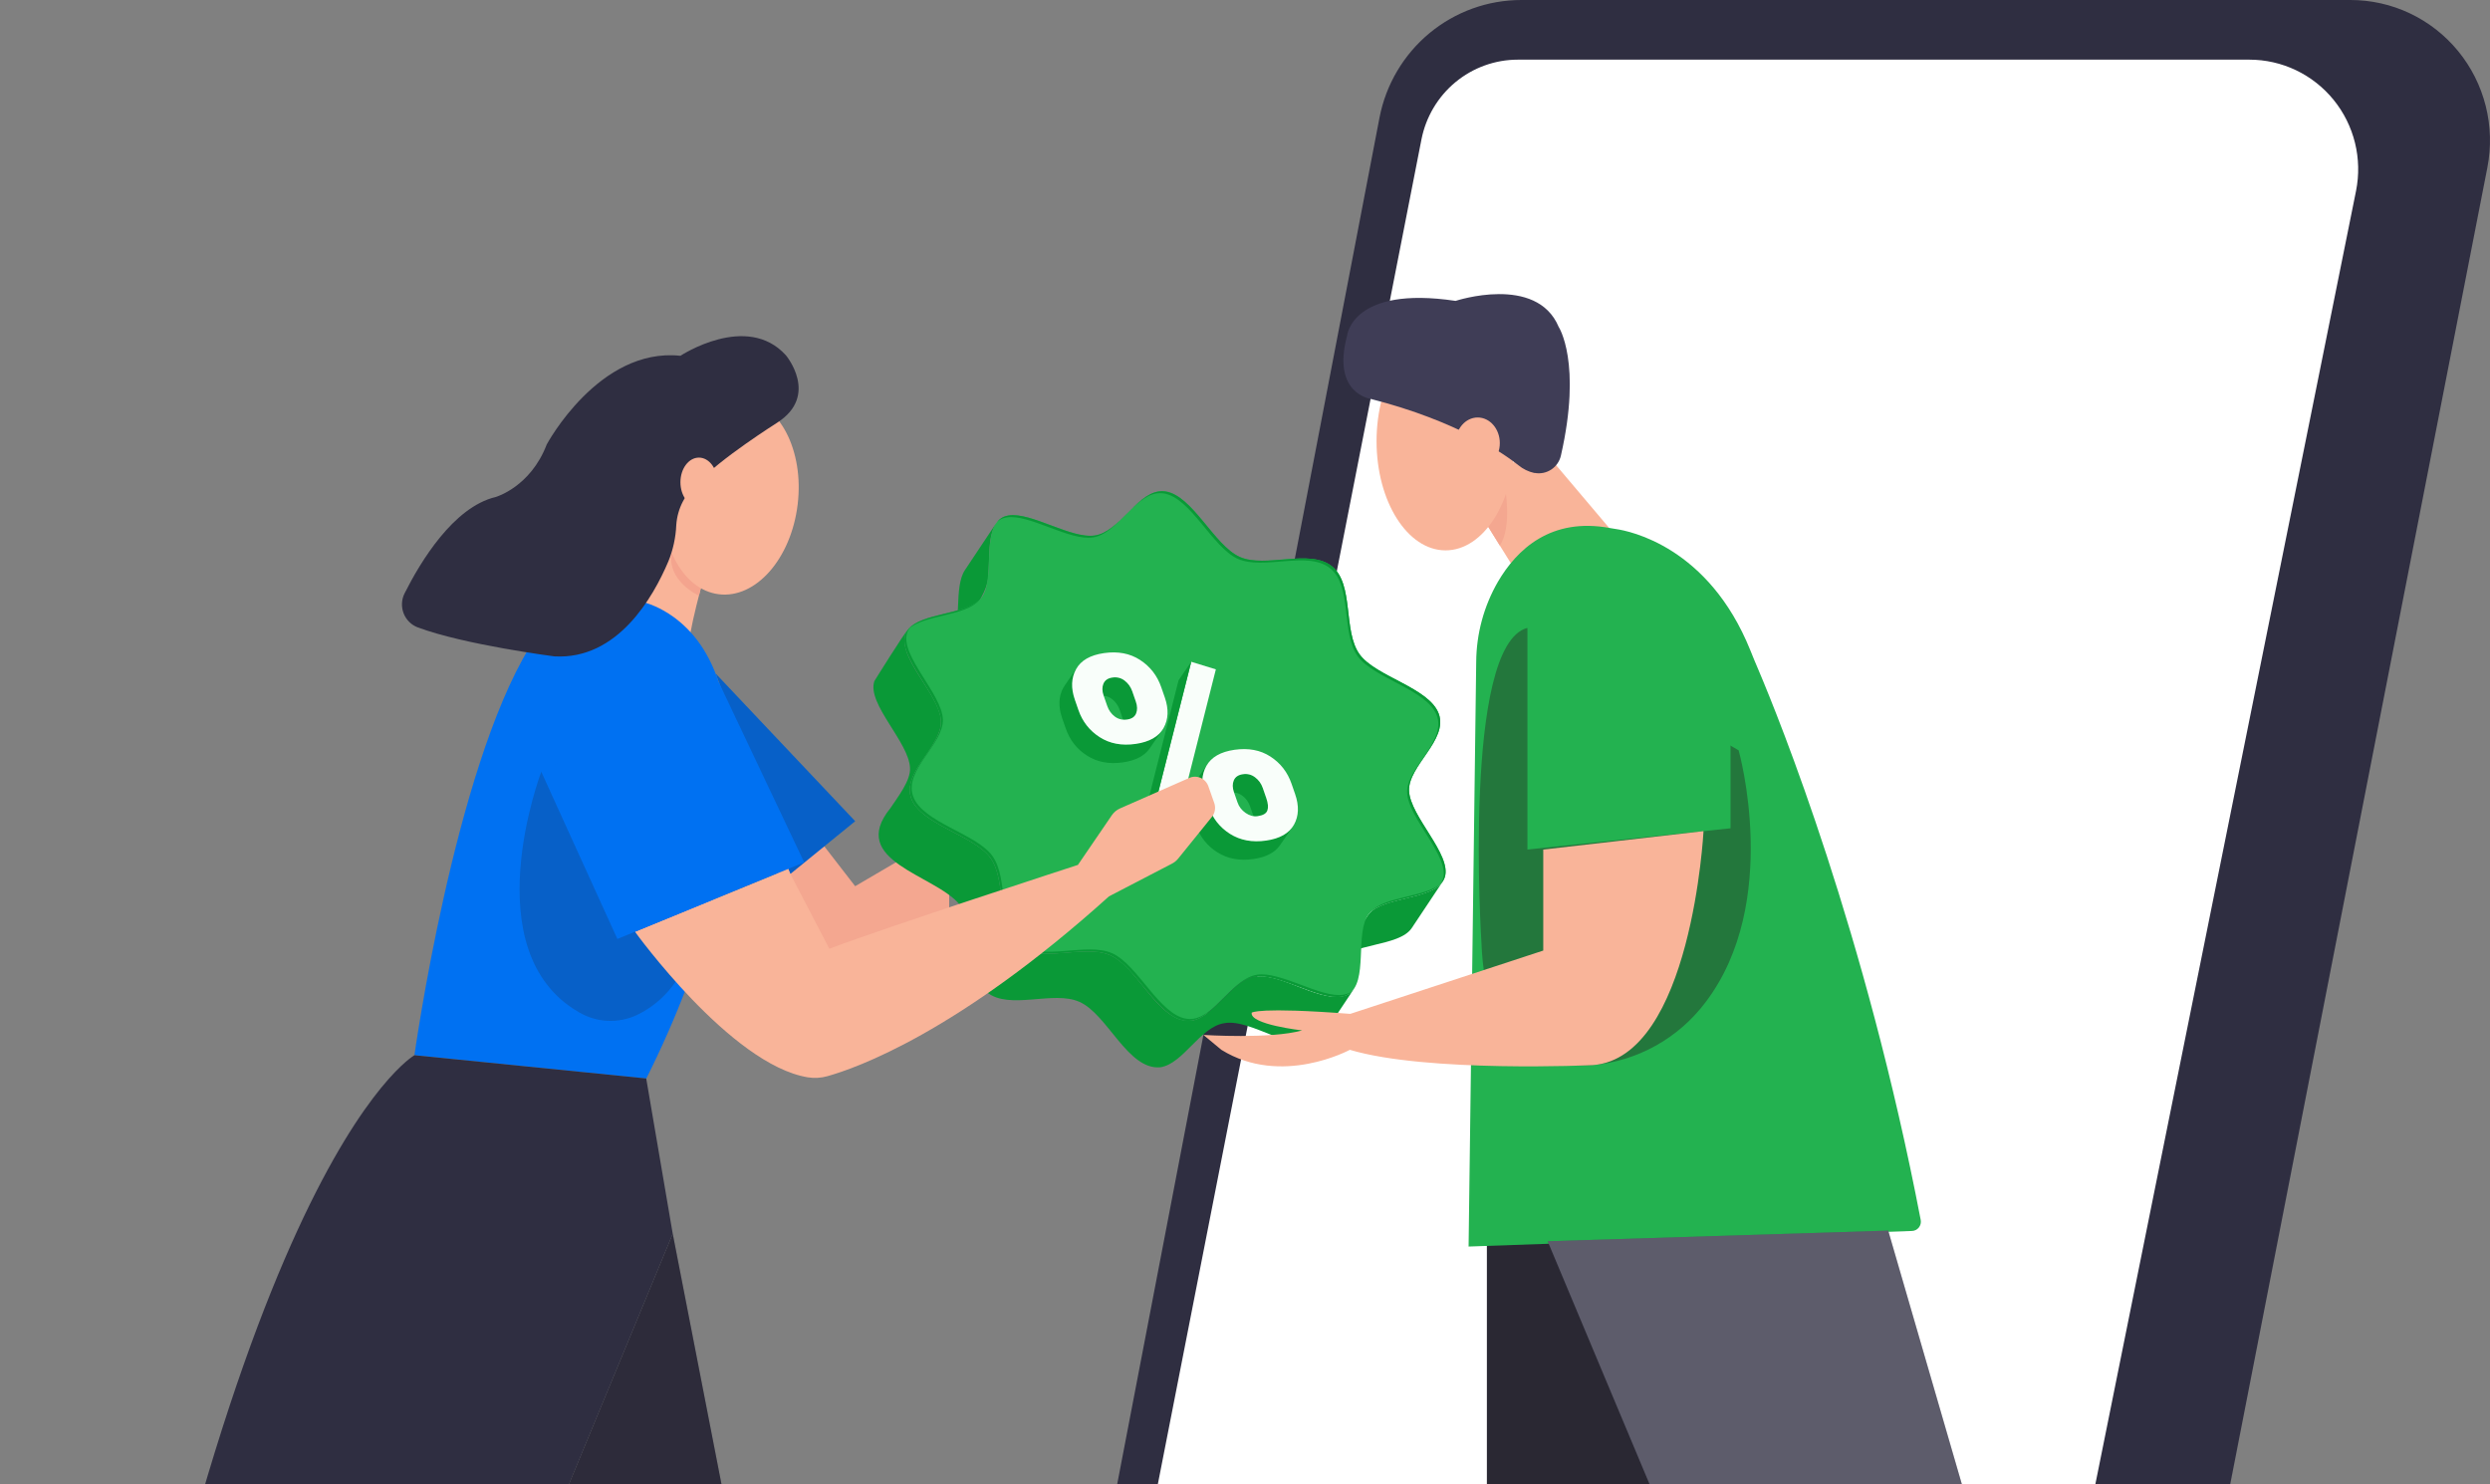 <svg width="312" height="186" viewBox="0 0 312 186" fill="none" xmlns="http://www.w3.org/2000/svg">
<rect x="0" y="0" width="312" height="186" fill="#808080" stroke="none"/>
<g clip-path="url(#clip0_170_2337)">
<path d="M246.889 184.032L248.303 167.735H227.783L226.359 184.032H246.889Z" fill="#EBEBEB"/>
<path d="M246.889 184.032L248.303 167.735H249.404L247.99 184.032H246.889Z" fill="#E0E0E0"/>
<path d="M244.94 182.374L246.066 169.393H229.722L228.596 182.374H244.94Z" fill="#F0F0F0"/>
<path d="M243.683 181.306L244.627 170.465H230.979L230.035 181.306H243.683Z" fill="#FAFAFA"/>
<path d="M253.549 183.976H274.165L271.878 157.647H251.262L253.549 183.976Z" fill="#E6E6E6"/>
<path d="M253.549 183.976H252.559L250.272 157.647H251.262L253.549 183.976Z" fill="#E0E0E0"/>
<path d="M255.412 181.296H271.827L270.004 160.337H253.589L255.412 181.296Z" fill="#F0F0F0"/>
<path d="M256.614 179.572H270.327L268.802 162.06H255.089L256.614 179.572Z" fill="#FAFAFA"/>
<path d="M263.541 169.937C263.321 170.159 263.059 170.335 262.771 170.455C262.483 170.576 262.174 170.637 261.862 170.637C261.551 170.637 261.242 170.576 260.954 170.455C260.666 170.335 260.404 170.159 260.183 169.937C259.739 169.487 259.489 168.878 259.489 168.243C259.489 167.609 259.739 167 260.183 166.55C260.631 166.101 261.238 165.848 261.87 165.848C262.502 165.848 263.109 166.101 263.556 166.55C263.995 167.004 264.24 167.613 264.237 168.247C264.234 168.88 263.984 169.487 263.541 169.937Z" fill="#EBEBEB"/>
<path d="M262.536 172.901C262.861 172.574 263.301 172.391 263.761 172.391C264.22 172.391 264.66 172.574 264.985 172.901C265.236 173.145 265.409 173.459 265.48 173.803C265.551 174.147 265.517 174.505 265.382 174.829C265.248 175.153 265.02 175.429 264.727 175.62C264.435 175.811 264.092 175.909 263.743 175.901C263.516 175.904 263.29 175.863 263.078 175.778C262.867 175.694 262.674 175.568 262.511 175.408C262.348 175.249 262.217 175.058 262.127 174.848C262.037 174.638 261.989 174.412 261.986 174.182C261.984 173.942 262.031 173.704 262.126 173.483C262.221 173.262 262.361 173.064 262.536 172.901Z" fill="#F0F0F0"/>
<path d="M267.015 52.078C267.015 52.078 268.025 45.341 263.148 41.008C258.27 36.676 258.694 34.114 260.118 33.783C261.542 33.453 262.804 37.769 264.945 38.959C264.945 38.959 265.011 32.797 262.84 30.529C260.669 28.261 259.507 22.393 261.582 22.307C263.658 22.22 263.875 25.795 264.304 28.312C264.733 30.829 267.041 34.413 267.041 34.413C267.041 34.413 267.49 28.897 268.904 26.629C270.318 24.361 266.556 19.169 268.035 16.897C269.515 14.624 272.075 18.93 271.852 23.817C271.63 28.703 268.384 33.874 269.166 38.954C269.166 38.954 270.585 35.395 271.868 35.059C273.15 34.724 274.423 32.374 275.281 31.5C276.139 30.625 277.215 33.656 275.281 36.468C273.347 39.28 268.394 46.8 269.141 52.902L267.015 52.078Z" fill="#E6E6E6"/>
<path d="M264.102 49.012L262.501 59.12C262.395 59.786 262.421 60.465 262.576 61.121C262.731 61.777 263.013 62.395 263.405 62.941C263.798 63.487 264.293 63.949 264.863 64.302C265.433 64.655 266.067 64.892 266.727 64.998C266.994 65.043 267.265 65.065 267.535 65.064H269.267C270.621 65.064 271.92 64.523 272.878 63.559C273.837 62.595 274.376 61.287 274.377 59.923C274.378 59.654 274.356 59.386 274.311 59.12L272.711 49.012H264.102Z" fill="#E6E6E6"/>
<path d="M288.287 61.337H175.241V67.185H288.287V61.337Z" fill="#E0E0E0"/>
<path d="M185.425 39.768H180.441V61.327H185.425V39.768Z" fill="#EBEBEB"/>
<path d="M209.51 39.768H204.526V61.327H209.51V39.768Z" fill="#EBEBEB"/>
<path d="M236.849 39.225L231.938 40.077L235.574 61.323L240.485 60.471L236.849 39.225Z" fill="#EBEBEB"/>
<path d="M191.595 42.615H186.611V61.337H191.595V42.615Z" fill="#EBEBEB"/>
<path d="M203.047 42.615H198.063V61.337H203.047V42.615Z" fill="#EBEBEB"/>
<path d="M231.944 42.615H226.96V61.337H231.944V42.615Z" fill="#EBEBEB"/>
<path d="M216.058 41.955L211.193 43.044L215.227 61.32L220.092 60.231L216.058 41.955Z" fill="#EBEBEB"/>
<path d="M195.897 38.705H193.408V61.337H195.897V38.705Z" fill="#EBEBEB"/>
<path d="M225.521 38.705H223.032V61.337H225.521V38.705Z" fill="#EBEBEB"/>
<path d="M288.282 105H175.236V110.847H288.282V105Z" fill="#E0E0E0"/>
<path d="M283.082 83.446H278.098V105.005H283.082V83.446Z" fill="#EBEBEB"/>
<path d="M258.997 83.446H254.013V105.005H258.997V83.446Z" fill="#EBEBEB"/>
<path d="M226.689 82.89L223.053 104.136L227.964 104.988L231.6 83.742L226.689 82.89Z" fill="#EBEBEB"/>
<path d="M276.922 86.278H271.938V105H276.922V86.278Z" fill="#EBEBEB"/>
<path d="M265.465 86.278H260.481V105H265.465V86.278Z" fill="#EBEBEB"/>
<path d="M236.569 86.278H231.585V105H236.569V86.278Z" fill="#EBEBEB"/>
<path d="M247.487 85.625L243.454 103.901L248.319 104.99L252.352 86.714L247.487 85.625Z" fill="#EBEBEB"/>
<path d="M270.11 82.368H267.621V105H270.11V82.368Z" fill="#EBEBEB"/>
<path d="M240.487 82.368H237.998V105H240.487V82.368Z" fill="#EBEBEB"/>
<path d="M210.358 87.93H186.091V104.801H210.358V87.93Z" fill="#EBEBEB"/>
<path d="M88.849 70.032C88.849 70.032 86.643 77.471 86.325 80.583L79.144 75.31L84.295 66.219L88.849 70.032Z" fill="#F9B499"/>
<path d="M103.284 106.047L107.152 111.045L118.932 104.145V115.886L101.305 122.242L97.231 109.505L103.284 106.047Z" fill="#F4A790"/>
<path d="M107.153 102.9L99.034 109.505L89.688 84.417L107.153 102.9Z" fill="#0071F2"/>
<path opacity="0.2" d="M107.153 102.9L99.034 109.505L89.688 84.417L107.153 102.9Z" fill="#231F20"/>
<path d="M271.17 228.381L311.67 20.995C312.169 18.443 312.099 15.812 311.467 13.29C310.835 10.768 309.655 8.419 308.014 6.412C306.372 4.404 304.309 2.788 301.973 1.679C299.637 0.57 297.085 -0.003 294.503 1.22112e-05H190.621C186.42 -0.001 182.349 1.47 179.108 4.16C175.866 6.851 173.654 10.593 172.853 14.746L131.732 228.975C131.431 230.539 131.477 232.15 131.867 233.693C132.257 235.236 132.981 236.673 133.987 237.901C134.993 239.13 136.256 240.119 137.687 240.798C139.117 241.477 140.678 241.829 142.259 241.83H254.937C258.771 241.829 262.486 240.488 265.447 238.035C268.408 235.582 270.431 232.169 271.17 228.381Z" fill="#2F2E41"/>
<path d="M248.929 221.898H147.536C146.383 221.898 145.244 221.641 144.201 221.145C143.159 220.649 142.238 219.926 141.505 219.029C140.773 218.132 140.247 217.083 139.965 215.957C139.684 214.831 139.653 213.656 139.876 212.516L178.109 17.476C178.661 14.659 180.167 12.121 182.369 10.297C184.572 8.473 187.335 7.476 190.187 7.475H281.855C283.873 7.475 285.867 7.927 287.691 8.798C289.515 9.669 291.124 10.936 292.403 12.51C293.681 14.083 294.596 15.923 295.083 17.896C295.569 19.869 295.614 21.926 295.215 23.919L256.578 215.613C256.217 217.387 255.258 218.982 253.865 220.127C252.471 221.272 250.728 221.897 248.929 221.898Z" fill="white"/>
<path d="M189.758 71.293L184.491 62.822L192.439 55.286L203.618 68.502L189.758 71.293Z" fill="#F9B499"/>
<path d="M186.313 221.679V155.862L224.465 154.576L215.094 221.679H186.313Z" fill="#2F2E41"/>
<path opacity="0.4" d="M186.313 221.679V155.862L224.465 154.576L215.094 221.679H186.313Z" fill="#231F20"/>
<path d="M239.558 154.245L184.017 156.198L184.971 82.947C184.992 79.422 185.926 75.964 187.682 72.915C190.055 68.847 194.337 64.779 201.77 66.173C202.002 66.213 202.239 66.259 202.476 66.29C204.218 66.544 214.09 68.507 219.326 81.503C219.654 82.317 219.982 83.13 220.335 83.939C222.956 90.117 233.756 116.837 240.669 152.872C240.699 153.038 240.694 153.209 240.653 153.372C240.611 153.535 240.535 153.688 240.43 153.818C240.324 153.949 240.191 154.055 240.04 154.129C239.89 154.202 239.725 154.242 239.558 154.245Z" fill="#23B250"/>
<path opacity="0.4" d="M217.851 94.017C217.851 94.017 223.254 113.059 213.69 125.608C212.008 127.838 209.881 129.688 207.446 131.041C205.012 132.394 202.323 133.219 199.553 133.464C193.585 133.972 186.142 131.806 185.632 118.21C185.632 118.21 183.203 80.898 191.363 78.681" fill="#231F20"/>
<path d="M188.555 60.91C188.555 60.91 189.52 65.995 187.929 68.354L186.309 65.74C187.337 64.278 188.097 62.642 188.555 60.91Z" fill="#F4A790"/>
<path d="M51.929 132.223C51.929 132.223 56.903 96.584 66.35 81.112C70.02 75.096 77.862 73.083 83.775 76.886C86.299 78.508 88.652 81.178 90.071 85.53C90.071 85.53 97.008 103.139 80.982 135.147L51.929 132.223Z" fill="#0071F2"/>
<path opacity="0.2" d="M67.824 96.706C67.824 96.706 59.24 119.242 72.58 126.864C73.664 127.494 74.882 127.853 76.132 127.913C77.382 127.972 78.628 127.729 79.765 127.205C82.371 125.974 85.552 123.33 87.041 117.655L81.836 98.45L67.824 96.706Z" fill="#231F20"/>
<path d="M8.693 266.119L33.828 276.446L84.294 154.596L80.972 135.137L51.929 132.223C51.929 132.223 27.213 146.201 8.693 266.119Z" fill="#2F2E41"/>
<path d="M73.853 276.446L101.306 272.78L96.11 215.831C96.047 215.149 95.95 214.47 95.817 213.797L84.295 154.596L59.695 213.986C59.695 213.986 63.982 225.147 65.113 235.474L73.853 276.446Z" fill="#2F2E41"/>
<path opacity="0.2" d="M73.853 276.446L101.306 272.78L96.11 215.831C96.047 215.149 95.95 214.47 95.817 213.797L84.295 154.596L59.695 213.986C59.695 213.986 63.982 225.147 65.113 235.474L73.853 276.446Z" fill="#231F20"/>
<path d="M221.769 221.933L193.923 155.532L236.594 154.199L255.003 217.586C255.003 217.586 253.761 221.933 248.156 221.933H221.769Z" fill="#2F2E41"/>
<path opacity="0.22" d="M221.769 221.933L193.923 155.532L236.594 154.199L255.003 217.586C255.003 217.586 253.761 221.933 248.156 221.933H221.769Z" fill="white"/>
<path d="M216.836 90.686V103.789L191.388 106.454V76.251" fill="#23B250"/>
<path d="M181.128 68.964C185.902 68.964 189.772 62.84 189.772 55.286C189.772 47.732 185.902 41.608 181.128 41.608C176.354 41.608 172.484 47.732 172.484 55.286C172.484 62.84 176.354 68.964 181.128 68.964Z" fill="#F9B499"/>
<path d="M190.262 58.297C188.581 56.954 182.689 52.764 171.742 49.983C171.742 49.983 166.844 49.332 168.788 42.076C168.788 42.076 169.379 35.751 182.386 37.703C182.386 37.703 192.53 34.352 195.302 40.958C195.302 40.958 198.245 45.407 195.584 57.086C195.421 57.803 194.99 58.428 194.381 58.833C193.771 59.239 193.031 59.392 192.312 59.263H192.232C191.508 59.102 190.833 58.771 190.262 58.297Z" fill="#3F3D56"/>
<path d="M185.157 58.729C186.688 58.729 187.929 57.292 187.929 55.52C187.929 53.748 186.688 52.312 185.157 52.312C183.626 52.312 182.385 53.748 182.385 55.52C182.385 57.292 183.626 58.729 185.157 58.729Z" fill="#F9B499"/>
<path d="M123.808 72.133C124.072 69.984 123.68 67.519 124.791 65.599L120.906 71.434C119.468 73.596 120.6 78.478 119.19 80.596C120.201 78.775 123.979 74.437 123.808 72.133Z" fill="#0A9937"/>
<path d="M171.539 114.509C171.485 114.575 171.435 114.643 171.388 114.716L167.503 120.551C169.183 118.121 175.301 118.674 176.895 116.288L180.78 110.453C179.252 112.749 173.31 112.369 171.542 114.509H171.539Z" fill="#0A9937"/>
<path d="M168.872 124.627C165.74 125.991 160.564 121.804 157.249 122.379C154.273 122.855 152.152 127.437 149.309 127.893C145.211 128.322 142.662 121.234 139.133 119.698C135.885 118.236 130.358 120.778 127.553 118.501C124.776 116.247 126.207 110.39 124.102 107.482C122.074 104.679 115.372 103.309 114.183 100.031C113.718 98.749 114.207 97.469 114.964 96.202C115.965 94.601 117.985 92.236 117.909 90.394C117.831 86.935 111.891 82.09 113.685 79.023C113.542 78.958 109.394 85.585 109.549 85.375C108.623 88.225 113.908 93.007 114.024 96.231C114.131 97.816 112.425 99.953 111.57 101.264C106.169 107.906 117.104 109.573 120.218 113.32C122.323 116.227 120.892 122.082 123.668 124.339C126.473 126.615 132 124.073 135.249 125.536C138.78 127.074 141.324 134.157 145.424 133.73C148.267 133.274 150.389 128.692 153.364 128.217C156.841 127.534 162.301 132.382 165.434 130.137C165.567 130.011 165.683 129.869 165.787 129.713L169.672 123.878C169.463 124.19 169.202 124.446 168.872 124.627Z" fill="#0A9937"/>
<path d="M145.154 61.582C145.436 61.535 145.723 61.533 146.022 61.577C149.442 62.084 152.111 68.329 155.329 69.776C158.58 71.241 164.107 68.697 166.91 70.973C169.689 73.228 168.258 79.085 170.36 81.992C172.389 84.795 179.093 86.165 180.282 89.443C181.471 92.722 176.44 95.971 176.554 99.081C176.672 102.308 181.957 107.087 181.029 109.937C180.092 112.813 173.431 112.223 171.54 114.509C169.667 116.776 171.568 123.14 168.87 124.627C168.635 124.756 168.374 124.839 168.094 124.885C165.251 125.341 160.223 121.904 157.247 122.379C154.271 122.855 152.149 127.437 149.307 127.893C149.024 127.939 148.735 127.941 148.438 127.898C145.018 127.391 142.349 121.149 139.131 119.698C135.882 118.236 130.355 120.778 127.551 118.502C124.774 116.247 126.205 110.39 124.1 107.482C122.071 104.679 115.37 103.309 114.181 100.031C112.992 96.753 118.02 93.504 117.907 90.394C117.79 87.169 112.505 82.387 113.431 79.538C114.368 76.662 121.032 77.252 122.921 74.965C124.793 72.699 122.892 66.335 125.59 64.848C125.825 64.719 126.086 64.636 126.366 64.59C129.209 64.134 134.238 67.57 137.211 67.095C140.187 66.617 142.308 62.038 145.151 61.582H145.154Z" fill="#23B250"/>
<path d="M169.11 124.383C168.875 124.512 168.614 124.595 168.334 124.641C165.491 125.097 160.462 121.66 157.486 122.136C154.511 122.614 152.389 127.193 149.546 127.649C149.264 127.695 148.974 127.698 148.678 127.654C145.258 127.147 142.589 120.905 139.371 119.455C136.122 117.992 130.595 120.534 127.79 118.258C125.014 116.003 126.445 110.146 124.34 107.239C122.311 104.436 115.609 103.066 114.421 99.788C113.232 96.509 118.26 93.26 118.146 90.15C118.03 86.926 112.745 82.144 113.671 79.294C113.759 79.024 113.896 78.785 114.077 78.57C113.78 78.843 113.557 79.16 113.433 79.538C112.508 82.387 117.793 87.167 117.909 90.394C118.023 93.504 112.994 96.753 114.183 100.031C115.372 103.31 122.074 104.679 124.103 107.482C126.207 110.388 124.779 116.245 127.553 118.502C130.358 120.778 135.885 118.236 139.133 119.698C142.351 121.149 145.021 127.391 148.44 127.898C148.737 127.942 149.027 127.937 149.309 127.893C152.152 127.437 154.273 122.855 157.249 122.38C160.225 121.902 165.253 125.338 168.096 124.885C168.379 124.839 168.637 124.756 168.872 124.627C169.121 124.488 169.333 124.307 169.511 124.093C169.39 124.203 169.257 124.3 169.11 124.383Z" fill="#0A9937"/>
<path d="M171.791 114.248C173.746 112.459 178.962 112.634 180.623 110.658C178.666 112.454 173.45 112.279 171.791 114.248Z" fill="#0A9937"/>
<path d="M176.554 99.08C176.44 95.97 181.471 92.721 180.282 89.443C179.093 86.165 172.392 84.795 170.36 81.992C168.258 79.084 169.686 73.227 166.91 70.973C164.105 68.696 158.581 71.241 155.329 69.776C152.112 68.328 149.442 62.084 146.022 61.577C145.726 61.533 145.436 61.538 145.154 61.582C142.311 62.037 140.189 66.62 137.214 67.095C134.238 67.573 129.212 64.133 126.369 64.589C126.087 64.636 125.825 64.719 125.593 64.848C125.344 64.987 125.133 65.165 124.955 65.381C125.076 65.272 125.209 65.174 125.356 65.091C125.591 64.962 125.852 64.879 126.132 64.833C128.975 64.377 134.003 67.814 136.976 67.339C139.952 66.861 142.074 62.281 144.917 61.825C145.199 61.779 145.486 61.777 145.785 61.82C149.205 62.327 151.874 68.572 155.092 70.02C158.343 71.485 163.87 68.94 166.673 71.216C169.451 73.471 168.02 79.328 170.123 82.236C172.152 85.039 178.856 86.409 180.045 89.687C181.234 92.965 176.203 96.214 176.317 99.324C176.435 102.551 181.72 107.331 180.792 110.18C180.704 110.451 180.567 110.69 180.386 110.904C180.683 110.631 180.906 110.314 181.029 109.936C181.957 107.087 176.673 102.307 176.554 99.08Z" fill="#0A9937"/>
<path d="M122.669 75.226C120.714 77.015 115.5 76.84 113.837 78.816C115.795 77.017 121.011 77.195 122.669 75.226Z" fill="#0A9937"/>
<path d="M137.799 87.208C138.378 87.125 138.891 87.254 139.337 87.596C139.783 87.937 140.101 88.388 140.296 88.946L140.744 90.24C140.939 90.801 140.946 91.291 140.77 91.71C140.74 91.786 140.699 91.856 140.656 91.922L142.244 89.611C142.289 89.546 142.327 89.475 142.358 89.399C142.534 88.98 142.526 88.49 142.332 87.93L141.883 86.635C141.689 86.075 141.371 85.626 140.925 85.285C140.479 84.942 139.966 84.812 139.387 84.898C138.927 84.963 138.592 85.146 138.388 85.444L136.8 87.754C137.004 87.457 137.337 87.276 137.799 87.208Z" fill="#0A9937"/>
<path d="M142.297 93.216C140.56 93.468 139.055 93.185 137.783 92.366C136.514 91.549 135.626 90.418 135.128 88.973L134.679 87.679C134.176 86.224 134.226 84.947 134.831 83.855C134.883 83.76 134.94 83.667 135.002 83.579L133.414 85.89C133.353 85.978 133.296 86.07 133.243 86.165C132.638 87.26 132.589 88.534 133.092 89.989L133.54 91.284C134.041 92.729 134.926 93.86 136.196 94.677C137.467 95.495 138.972 95.778 140.709 95.527C142.297 95.298 143.412 94.716 144.055 93.782L145.643 91.471C145.002 92.405 143.884 92.987 142.297 93.216Z" fill="#0A9937"/>
<path d="M154.146 99.322C154.715 99.239 155.223 99.368 155.674 99.71C156.125 100.051 156.447 100.494 156.637 101.045L157.086 102.339C157.302 102.966 157.347 103.473 157.221 103.853C157.197 103.924 157.166 103.987 157.124 104.048L158.711 101.737C158.754 101.676 158.785 101.611 158.809 101.542C158.934 101.16 158.889 100.655 158.673 100.029L158.225 98.735C158.035 98.186 157.712 97.74 157.261 97.399C156.81 97.058 156.3 96.928 155.733 97.011C155.261 97.08 154.922 97.262 154.717 97.562L153.13 99.873C153.336 99.573 153.676 99.39 154.146 99.322Z" fill="#0A9937"/>
<path d="M158.645 105.327C156.908 105.578 155.396 105.295 154.114 104.481C152.833 103.667 151.941 102.532 151.438 101.074L150.989 99.78C150.488 98.334 150.548 97.062 151.162 95.968C151.212 95.88 151.267 95.792 151.324 95.709L149.736 98.02C149.679 98.103 149.625 98.188 149.575 98.278C148.96 99.373 148.901 100.645 149.402 102.09L149.85 103.385C150.353 104.842 151.245 105.978 152.527 106.792C153.808 107.606 155.32 107.889 157.057 107.638C158.642 107.409 159.753 106.829 160.391 105.9L161.979 103.589C161.34 104.518 160.227 105.098 158.645 105.327Z" fill="#0A9937"/>
<path d="M145.799 91.218C146.407 90.136 146.459 88.866 145.956 87.408L145.507 86.114C145.004 84.659 144.119 83.518 142.852 82.694C141.585 81.871 140.078 81.585 138.329 81.836C136.601 82.085 135.436 82.758 134.833 83.852C134.228 84.947 134.178 86.221 134.681 87.676L135.13 88.971C135.631 90.416 136.516 91.547 137.785 92.363C139.057 93.182 140.562 93.465 142.299 93.214C144.024 92.965 145.194 92.298 145.802 91.218H145.799ZM142.356 89.402C142.18 89.824 141.808 90.072 141.238 90.155C140.65 90.24 140.132 90.119 139.689 89.787C139.247 89.458 138.929 89.012 138.735 88.451L138.286 87.157C138.092 86.597 138.084 86.102 138.262 85.67C138.44 85.237 138.815 84.981 139.382 84.898C139.961 84.815 140.474 84.944 140.92 85.285C141.366 85.626 141.684 86.077 141.879 86.636L142.327 87.93C142.522 88.49 142.529 88.98 142.353 89.4L142.356 89.402Z" fill="#F9FEFA"/>
<path d="M162.282 99.508L161.834 98.213C161.331 96.756 160.448 95.62 159.188 94.801C157.928 93.982 156.423 93.7 154.674 93.953C152.949 94.202 151.777 94.874 151.162 95.969C150.548 97.063 150.488 98.335 150.989 99.781L151.438 101.075C151.941 102.532 152.833 103.668 154.114 104.482C155.396 105.296 156.907 105.579 158.644 105.328C160.37 105.08 161.535 104.414 162.14 103.332C162.743 102.252 162.79 100.977 162.282 99.508ZM158.808 101.543C158.682 101.926 158.277 102.167 157.586 102.267C157.073 102.34 156.57 102.206 156.079 101.867C155.588 101.526 155.249 101.087 155.064 100.551L154.615 99.257C154.425 98.708 154.418 98.216 154.598 97.784C154.776 97.353 155.156 97.095 155.735 97.012C156.305 96.929 156.812 97.058 157.263 97.399C157.714 97.741 158.037 98.184 158.227 98.735L158.675 100.029C158.891 100.656 158.936 101.163 158.811 101.543H158.808Z" fill="#F9FEFA"/>
<path d="M149.266 82.926L143.998 103.768L147.083 104.718L152.349 83.874L149.266 82.926Z" fill="#F9FEFA"/>
<path d="M143.998 103.768L142.411 106.078L145.496 107.029L147.083 104.718L143.998 103.768Z" fill="#0A9937"/>
<path d="M147.679 85.237L142.411 106.078L143.998 103.768L149.266 82.926L147.679 85.237Z" fill="#0A9937"/>
<path d="M193.372 119.11V106.454L213.453 104.145C213.453 104.145 211.974 132.493 199.598 133.464C199.598 133.464 178.841 134.435 169.136 131.547C169.136 131.547 160.553 136.21 153.039 131.547L150.792 129.681C150.792 129.681 159.194 130.225 163.163 129.116C163.163 129.116 156.549 128.374 156.841 126.894C156.841 126.894 157.574 126.152 169.192 127.042L193.372 119.11Z" fill="#F9B499"/>
<path d="M79.564 116.75C79.564 116.75 91.566 133.418 101.22 134.994C102.033 135.125 102.865 135.078 103.659 134.857C107.289 133.84 120.028 129.381 138.958 112.317L146.87 108.208C147.159 108.056 147.415 107.846 147.622 107.593L151.853 102.361C152.045 102.122 152.173 101.838 152.225 101.535C152.277 101.233 152.252 100.922 152.151 100.632L151.409 98.522C151.329 98.29 151.201 98.077 151.035 97.896C150.869 97.716 150.668 97.572 150.445 97.474C150.221 97.376 149.979 97.325 149.735 97.325C149.491 97.325 149.249 97.376 149.026 97.474L140.331 101.303C139.924 101.484 139.575 101.775 139.321 102.142L135.065 108.376C135.065 108.376 110.955 116.211 103.916 118.881L98.716 108.895L79.564 116.75Z" fill="#F9B499"/>
<path d="M90.071 85.5L100.765 108.056L77.357 117.656L67.824 96.707" fill="#0071F2"/>
<path d="M87.95 73.088L87.577 74.639C87.577 74.639 83.537 72.844 84.153 69.213L87.95 73.088Z" fill="#F4A48E"/>
<path d="M99.947 63.224C100.768 56.447 97.68 50.493 93.049 49.923C88.418 49.354 83.998 54.386 83.176 61.162C82.355 67.939 85.443 73.894 90.074 74.463C94.705 75.032 99.125 70.001 99.947 63.224Z" fill="#F9B499"/>
<path d="M83.744 70.347C81.856 74.817 77.387 82.698 69.46 82.246C69.46 82.246 58.236 80.806 52.343 78.615C51.942 78.463 51.576 78.226 51.271 77.922C50.966 77.618 50.728 77.252 50.573 76.85C50.418 76.447 50.349 76.015 50.37 75.583C50.391 75.152 50.503 74.729 50.697 74.344C52.671 70.418 56.807 63.539 62.103 62.278C62.103 62.278 66.461 61.047 68.506 55.693C68.506 55.693 75.044 43.49 85.259 44.583C85.259 44.583 93.57 39.096 98.473 44.517C98.473 44.517 102.704 49.541 97.387 52.962C97.387 52.962 90.025 57.615 87.576 60.427C86.755 61.066 86.078 61.873 85.588 62.795C85.099 63.717 84.81 64.733 84.739 65.776C84.673 67.346 84.337 68.893 83.744 70.347Z" fill="#2F2E41"/>
<path d="M87.576 63.513C88.856 63.513 89.894 62.132 89.894 60.427C89.894 58.722 88.856 57.34 87.576 57.34C86.296 57.34 85.259 58.722 85.259 60.427C85.259 62.132 86.296 63.513 87.576 63.513Z" fill="#F9B499"/>
</g>
<defs>
<clipPath id="clip0_170_2337">
<rect width="312" height="186" fill="white"/>
</clipPath>
</defs>
</svg>
